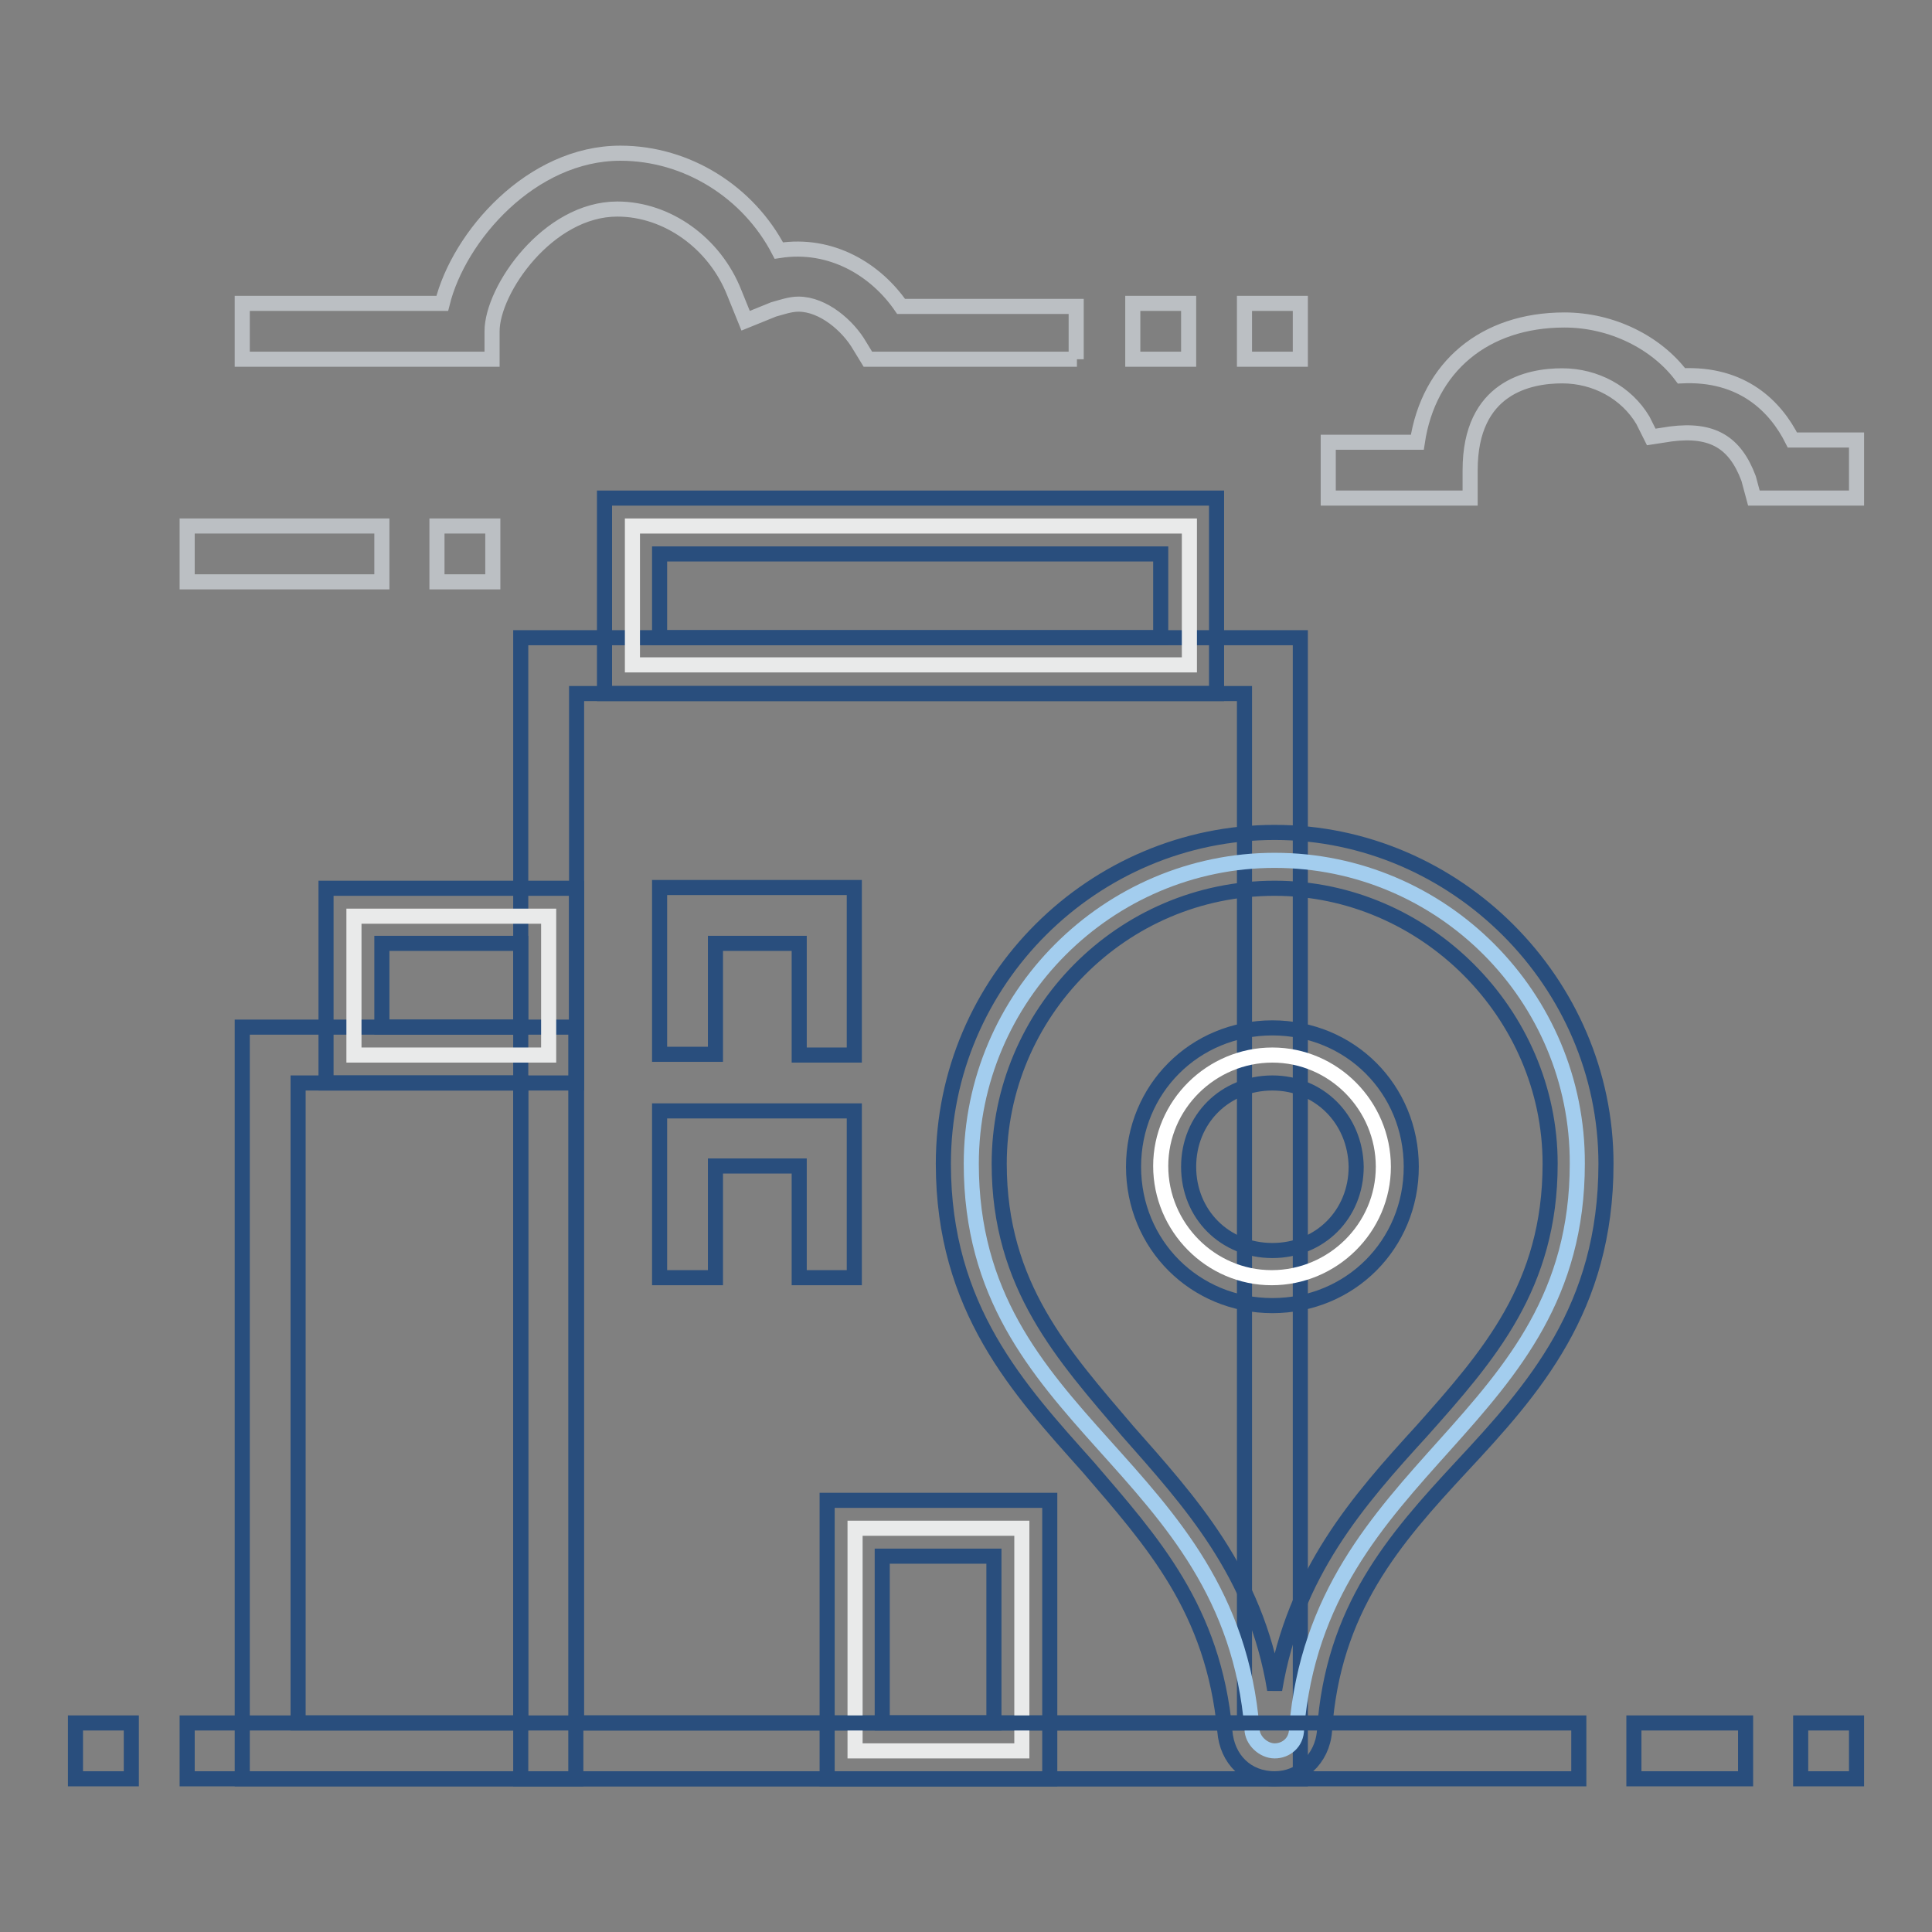 <?xml version="1.0" encoding="utf-8"?>
<!-- Svg Vector Icons : http://www.onlinewebfonts.com/icon -->
<!DOCTYPE svg PUBLIC "-//W3C//DTD SVG 1.1//EN" "http://www.w3.org/Graphics/SVG/1.1/DTD/svg11.dtd">
<svg version="1.1" xmlns="http://www.w3.org/2000/svg" xmlns:xlink="http://www.w3.org/1999/xlink" x="0px" y="0px" viewBox="0 0 256 256" enable-background="new 0 0 256 256" xml:space="preserve">
<rect x="0" y="0" width="256" height="256" fill="#808080" stroke="none"/>
<g> <path stroke-width="2" fill-opacity="0" stroke="#294e7d"  d="M172.3,235.7H69V84.5h103.3V235.7z M76.4,228.3h88.5V91.9H76.4V228.3z"/> <path stroke-width="2" fill-opacity="0" stroke="#e9eaea"  d="M83.8,69.7h73.8v18.4H83.8V69.7z"/> <path stroke-width="2" fill-opacity="0" stroke="#294e7d"  d="M161.2,91.9H80.1V66h81.1V91.9z M87.4,84.5h66.4V73.4H87.4V84.5z"/> <path stroke-width="2" fill-opacity="0" stroke="#e9eaea"  d="M113.3,202.5h22.1V232h-22.1V202.5z"/> <path stroke-width="2" fill-opacity="0" stroke="#294e7d"  d="M139.1,235.7h-29.5v-36.9h29.5V235.7z M116.9,228.3h14.8v-22.1h-14.8V228.3z M113.3,139.8h-7.4V125H94.8 v14.7h-7.4v-22.1h25.8V139.8z M113.3,169.3h-7.4v-14.8H94.8v14.8h-7.4v-22.1h25.8V169.3z M76.4,235.7H32.1v-99.6h44.2V235.7z  M39.5,228.3H69v-84.8H39.5V228.3z"/> <path stroke-width="2" fill-opacity="0" stroke="#e9eaea"  d="M46.9,121.4h25.8v18.4H46.9V121.4z"/> <path stroke-width="2" fill-opacity="0" stroke="#294e7d"  d="M76.4,143.5H43.2v-25.8h33.2V143.5z M50.6,136.1H69V125H50.6V136.1z"/> <path stroke-width="2" fill-opacity="0" stroke="#a3cdee"  d="M168.9,114c-22.1,0-40.2,18.1-40.2,40.2c0,34.7,34.3,39.5,37.2,74.9c0,1.5,1.5,2.9,3,2.9 c1.5,0,2.9-1.1,2.9-2.9c3-35.4,37.2-40.2,37.2-74.9C209.1,132.1,191.1,114,168.9,114z"/> <path stroke-width="2" fill-opacity="0" stroke="#294e7d"  d="M168.9,235.7c-3.7,0-6.3-2.6-6.6-6.3c-1.5-16.2-9.6-25.1-18.1-35c-9.2-10.3-19.2-21-19.2-40.2 c0-24.3,19.9-43.9,43.9-43.9c24,0,43.9,19.9,43.9,43.9c0,19.2-9.6,29.9-19.2,40.2c-8.9,9.6-17,18.8-18.1,35 C175.2,233.1,172.3,235.7,168.9,235.7L168.9,235.7z M168.9,117.7c-20.3,0-36.5,16.6-36.5,36.5c0,16.2,8.5,25.4,17,35.4 c8.1,9.2,17,18.8,19.5,34.3c2.6-15.5,11.1-25.1,19.5-34.3c8.9-10,17-19.2,17-35.4C205.4,134.3,188.8,117.7,168.9,117.7L168.9,117.7 z"/> <path stroke-width="2" fill-opacity="0" stroke="#ffffff"  d="M153.8,154.5c0,8.1,6.6,14.8,14.7,14.8c8.1,0,14.8-6.6,14.8-14.7c0,0,0,0,0,0c0-8.1-6.6-14.8-14.7-14.8 S153.8,146.4,153.8,154.5C153.8,154.5,153.8,154.5,153.8,154.5z"/> <path stroke-width="2" fill-opacity="0" stroke="#294e7d"  d="M168.6,173c-10.3,0-18.4-8.1-18.4-18.4c0-10.3,8.1-18.4,18.4-18.4c10.3,0,18.4,8.1,18.4,18.4 C187,164.9,178.9,173,168.6,173z M168.6,143.5c-6.3,0-11.1,4.8-11.1,11.1c0,6.3,4.8,11.1,11.1,11.1c6.3,0,11.1-4.8,11.1-11.1 C179.6,148.3,174.8,143.5,168.6,143.5z M24.8,228.3h184.4v7.4H24.8V228.3z"/> <path stroke-width="2" fill-opacity="0" stroke="#bbbfc3"  d="M142.7,47.6h-27.7l-1.1-1.8c-1.5-2.6-4.8-5.5-8.1-5.5c-1.1,0-2.2,0.4-3.3,0.7l-3.7,1.5l-1.5-3.7 c-2.6-6.6-8.9-11.1-15.5-11.1c-9.2,0-16.6,10.7-16.6,16.2v3.7H32.1v-7.4h26.5c2.2-8.9,11.8-19.9,23.6-19.9c8.9,0,17,5.2,21,12.9 c7-1.1,12.9,2.6,16.2,7.4h23.2V47.6L142.7,47.6z M24.8,69.7h25.8v7.4H24.8V69.7z M246,66h-13.6l-0.7-2.6c-1.8-4.8-4.8-6.6-10.3-5.9 l-2.6,0.4l-1.1-2.2c-2.2-3.7-6.3-5.9-10.7-5.9s-12.2,1.5-12.2,12.5V66h-18.8v-7.4h11.8c1.5-10,8.9-16.2,19.5-16.2 c6.3,0,12.2,3,15.5,7.4c8.1-0.4,12.5,4.1,14.7,8.5h8.5V66z M57.9,69.7h7.4v7.4h-7.4V69.7z M150.1,40.2h7.4v7.4h-7.4V40.2z  M164.9,40.2h7.4v7.4h-7.4V40.2z"/> <path stroke-width="2" fill-opacity="0" stroke="#294e7d"  d="M10,228.3h7.4v7.4H10V228.3z M216.5,228.3h14.8v7.4h-14.8V228.3z M238.6,228.3h7.4v7.4h-7.4V228.3z"/></g>
</svg>